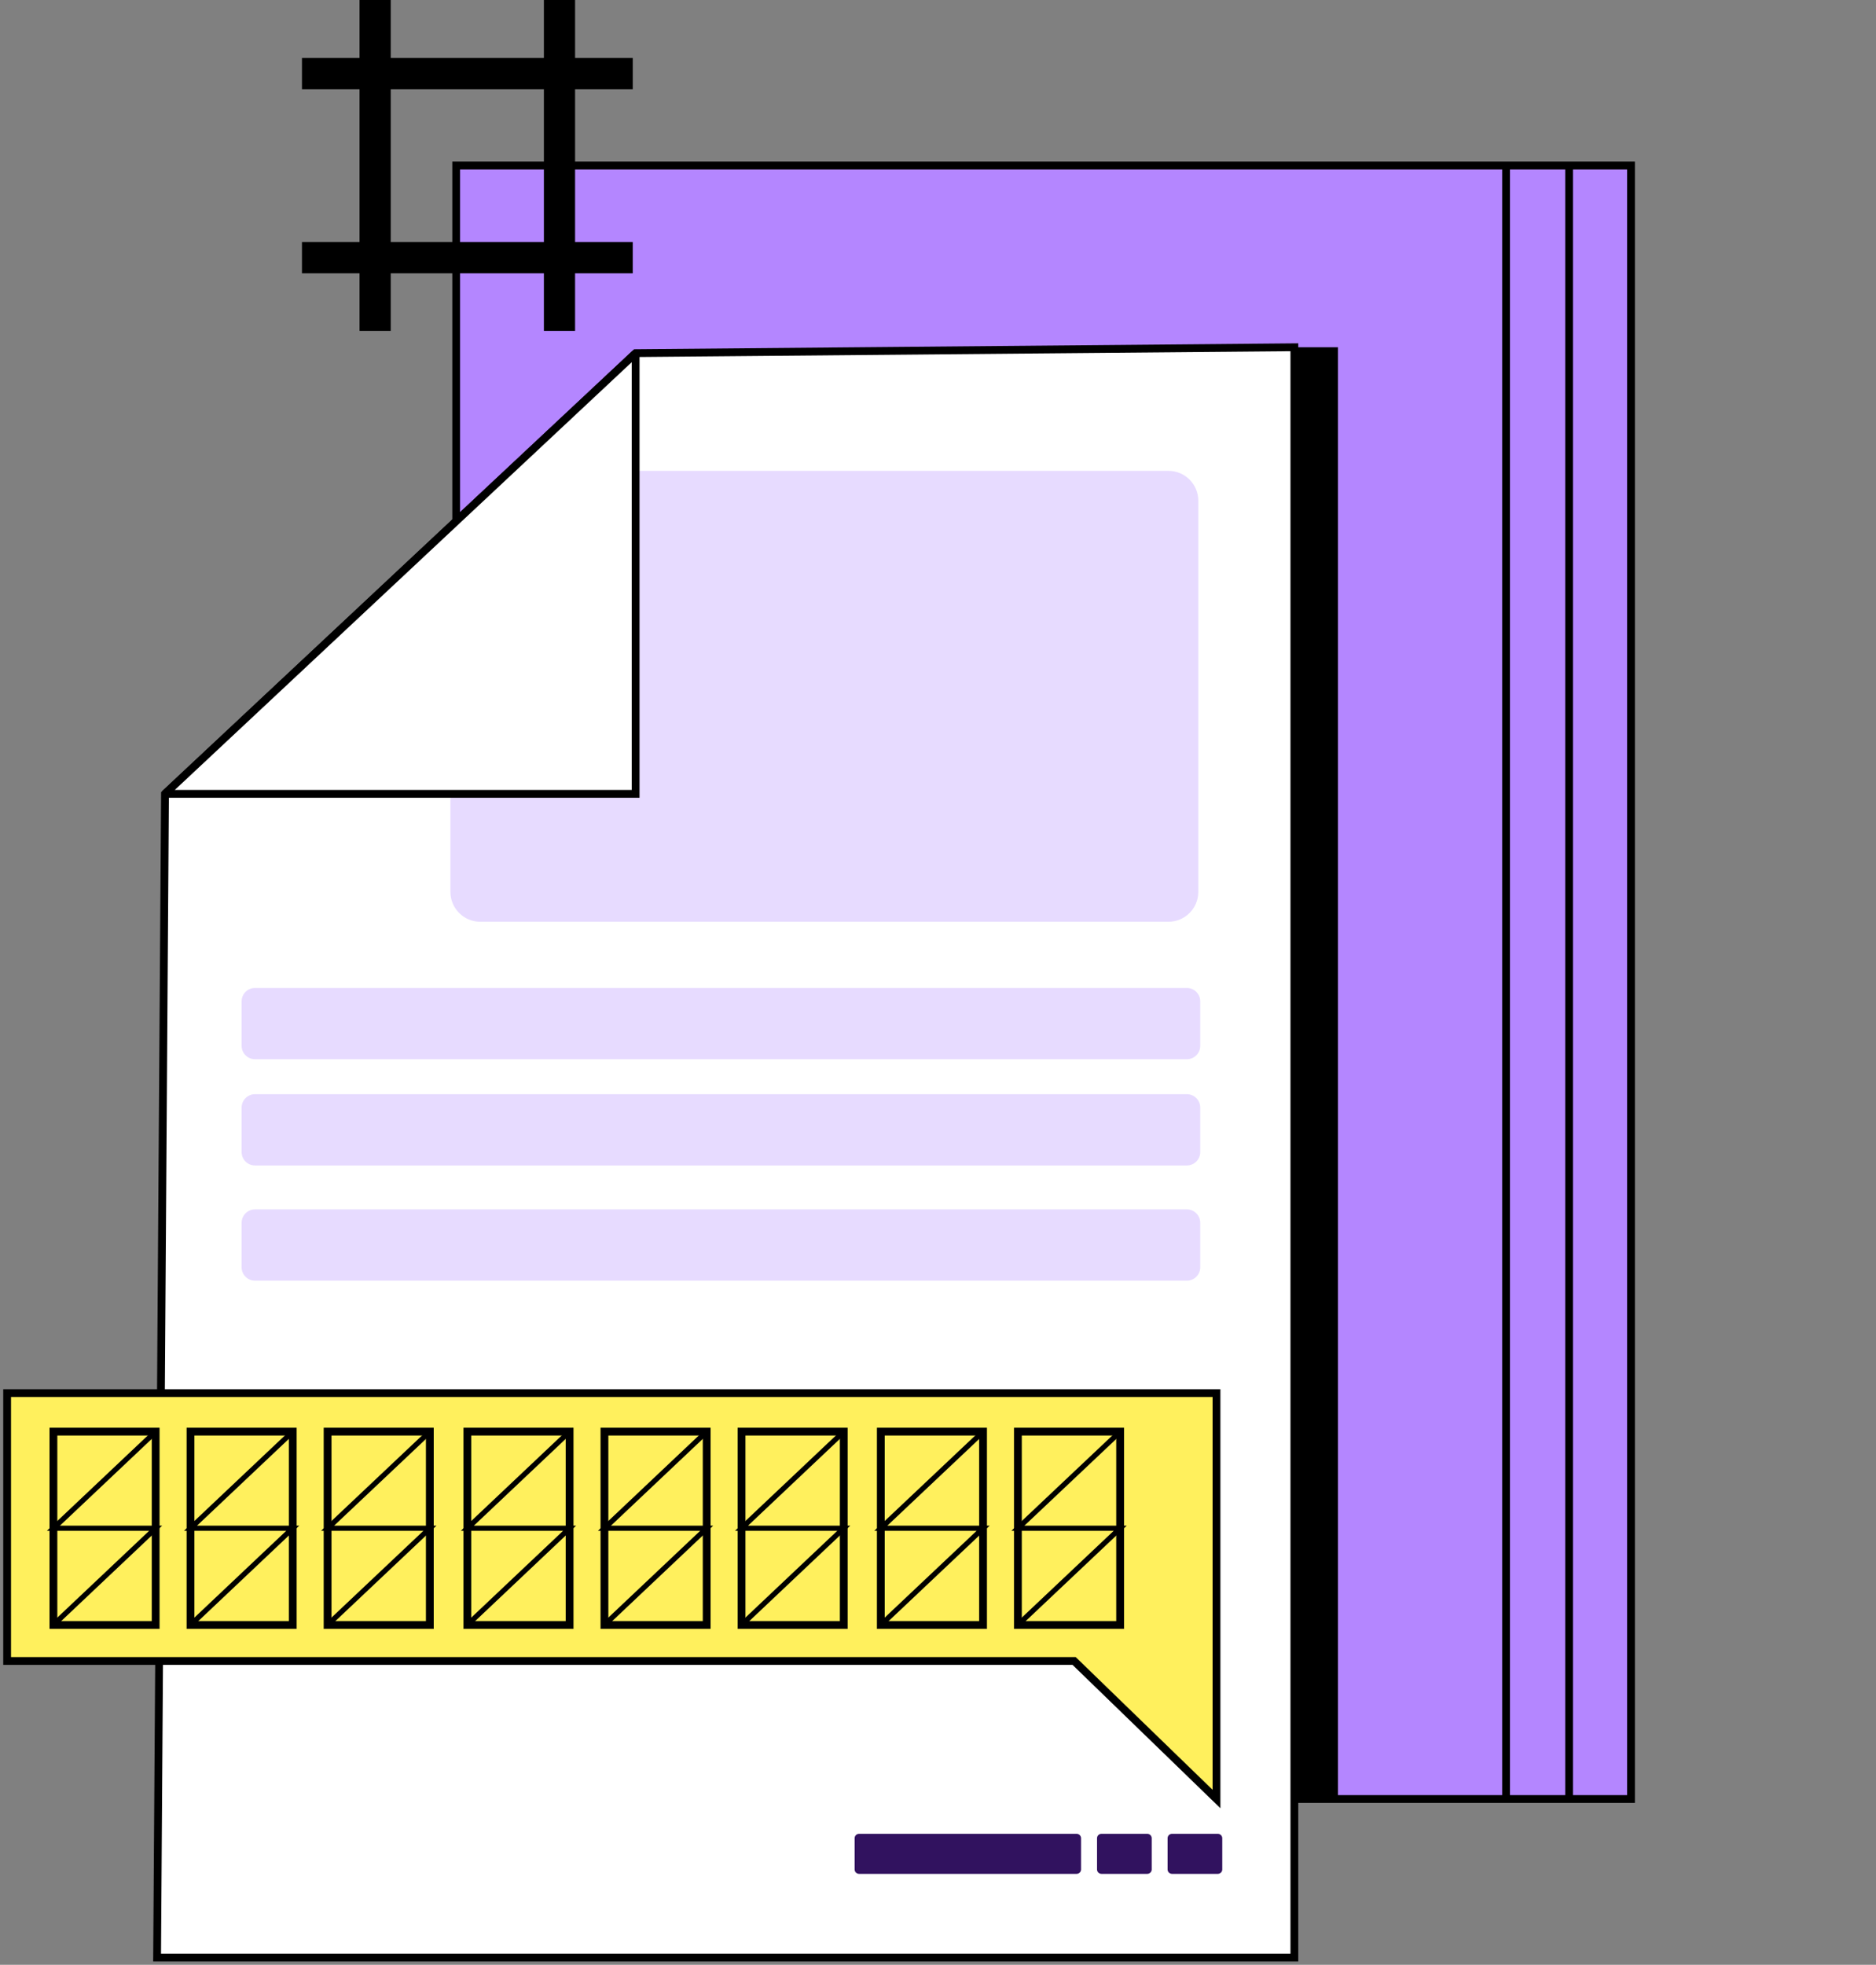 <?xml version="1.0" encoding="UTF-8"?> <svg xmlns="http://www.w3.org/2000/svg" width="361" height="378" viewBox="0 0 361 378" fill="none"><rect x="0" y="0" width="361" height="378" fill="#808080" stroke="none"/><path d="M313.873 31.838H111.57V203.743H313.873V31.838Z" fill="#B486FF" stroke="black" stroke-width="0.33" stroke-miterlimit="10"></path><path d="M313.855 31.838H87.785V346.107H313.855V31.838Z" fill="#B486FF" stroke="black" stroke-width="1.5" stroke-miterlimit="10"></path><path d="M289.811 31.838V346.107" stroke="black" stroke-width="1.5" stroke-miterlimit="10"></path><path d="M301.943 31.838V346.107" stroke="black" stroke-width="1.5" stroke-miterlimit="10"></path><path d="M249.076 376.611H30.23L31.75 152.724L122.314 67.939L249.076 66.808V376.611Z" fill="white" stroke="black" stroke-width="1.5" stroke-miterlimit="10"></path><path d="M257.468 66.808H249.076V346.088H257.468V66.808Z" fill="black"></path><path d="M121.759 90.585H224.846C228.014 90.585 230.589 93.161 230.589 96.33V171.589C230.589 174.758 228.014 177.334 224.846 177.334H92.416C89.249 177.334 86.674 174.758 86.674 171.589V125.667C86.674 106.301 102.401 90.567 121.759 90.567V90.585Z" fill="#E7DBFF"></path><path d="M228.386 190.066H49.071C47.649 190.066 46.496 191.219 46.496 192.642V201.204C46.496 202.626 47.649 203.78 49.071 203.78H228.386C229.808 203.78 230.96 202.626 230.96 201.204V192.642C230.96 191.219 229.808 190.066 228.386 190.066Z" fill="#E7DBFF"></path><path d="M228.386 210.507H49.071C47.649 210.507 46.496 211.66 46.496 213.083V221.645C46.496 223.067 47.649 224.221 49.071 224.221H228.386C229.808 224.221 230.96 223.067 230.96 221.645V213.083C230.96 211.66 229.808 210.507 228.386 210.507Z" fill="#E7DBFF"></path><path d="M228.386 232.671H49.071C47.649 232.671 46.496 233.825 46.496 235.247V243.809C46.496 245.232 47.649 246.385 49.071 246.385H228.386C229.808 246.385 230.96 245.232 230.96 243.809V235.247C230.96 233.825 229.808 232.671 228.386 232.671Z" fill="#E7DBFF"></path><path d="M1.371 268.012V319.55H206.694L234.091 346.107V268.012H1.371Z" fill="#FFF05D" stroke="black" stroke-width="1.5" stroke-miterlimit="10"></path><path d="M207.174 352.797H165.309C164.839 352.797 164.457 353.179 164.457 353.649V359.654C164.457 360.125 164.839 360.506 165.309 360.506H207.174C207.645 360.506 208.026 360.125 208.026 359.654V353.649C208.026 353.179 207.645 352.797 207.174 352.797Z" fill="#31125F"></path><path d="M220.771 352.797H211.954C211.483 352.797 211.102 353.179 211.102 353.649V359.654C211.102 360.125 211.483 360.506 211.954 360.506H220.771C221.242 360.506 221.623 360.125 221.623 359.654V353.649C221.623 353.179 221.242 352.797 220.771 352.797Z" fill="#31125F"></path><path d="M234.349 352.797H225.532C225.061 352.797 224.68 353.179 224.68 353.649V359.654C224.68 360.125 225.061 360.506 225.532 360.506H234.349C234.82 360.506 235.201 360.125 235.201 359.654V353.649C235.201 353.179 234.82 352.797 234.349 352.797Z" fill="#31125F"></path><path d="M31.972 152.724H122.314V68.161C122.314 68.087 122.222 68.032 122.166 68.087L31.916 152.557C31.916 152.557 31.898 152.724 31.972 152.724Z" fill="white" stroke="black" stroke-width="1.5" stroke-miterlimit="10"></path><path d="M29.954 275.425H10.281V312.619H29.954V275.425Z" stroke="black" stroke-width="1.5" stroke-miterlimit="10"></path><path d="M29.954 275.425L10.281 294.013H29.954L10.281 312.601" stroke="black" stroke-miterlimit="10"></path><path d="M56.333 275.425H36.66V312.619H56.333V275.425Z" stroke="black" stroke-width="1.5" stroke-miterlimit="10"></path><path d="M56.333 275.425L36.66 294.013H56.333L36.66 312.601" stroke="black" stroke-miterlimit="10"></path><path d="M82.712 275.425H63.039V312.619H82.712V275.425Z" stroke="black" stroke-width="1.5" stroke-miterlimit="10"></path><path d="M82.73 275.425L63.039 294.013H82.73L63.039 312.601" stroke="black" stroke-miterlimit="10"></path><path d="M109.608 275.425H89.936V312.619H109.608V275.425Z" stroke="black" stroke-width="1.5" stroke-miterlimit="10"></path><path d="M109.608 275.425L89.936 294.013H109.608L89.936 312.601" stroke="black" stroke-miterlimit="10"></path><path d="M135.987 275.425H116.314V312.619H135.987V275.425Z" stroke="black" stroke-width="1.5" stroke-miterlimit="10"></path><path d="M135.987 275.425L116.314 294.013H135.987L116.314 312.601" stroke="black" stroke-miterlimit="10"></path><path d="M162.366 275.425H142.693V312.619H162.366V275.425Z" stroke="black" stroke-width="1.5" stroke-miterlimit="10"></path><path d="M162.366 275.425L142.693 294.013H162.366L142.693 312.601" stroke="black" stroke-miterlimit="10"></path><path d="M189.169 275.425H169.496V312.619H189.169V275.425Z" stroke="black" stroke-width="1.5" stroke-miterlimit="10"></path><path d="M189.187 275.425L169.496 294.013H189.187L169.496 312.601" stroke="black" stroke-miterlimit="10"></path><path d="M215.548 275.425H195.875V312.619H215.548V275.425Z" stroke="black" stroke-width="1.5" stroke-miterlimit="10"></path><path d="M215.566 275.425L195.875 294.013H215.566L195.875 312.601" stroke="black" stroke-miterlimit="10"></path><path d="M72.188 0V63.658" stroke="black" stroke-width="6" stroke-miterlimit="10"></path><path d="M107.662 0V63.658" stroke="black" stroke-width="6" stroke-miterlimit="10"></path><path d="M121.759 14.159H58.109" stroke="black" stroke-width="6" stroke-miterlimit="10"></path><path d="M121.759 49.574H58.109" stroke="black" stroke-width="6" stroke-miterlimit="10"></path></svg> 